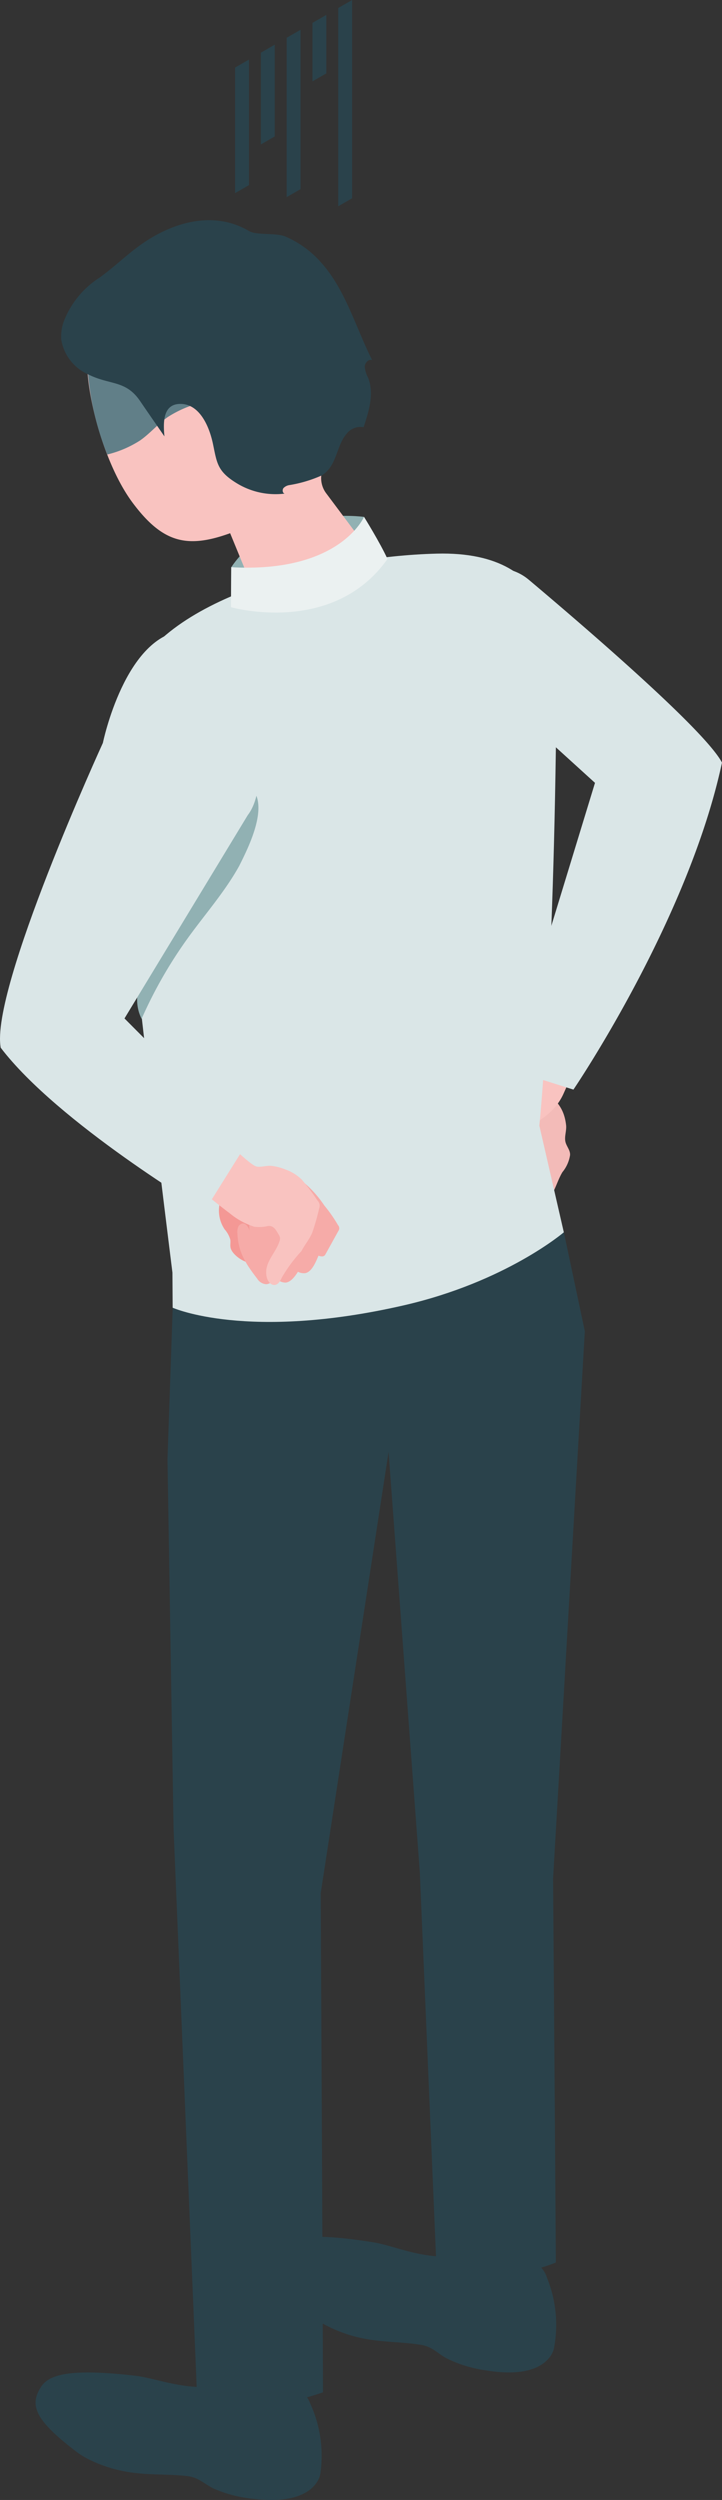 <svg xmlns="http://www.w3.org/2000/svg" width="100.119" height="346.609" viewBox="0 0 100.119 346.609"><rect x="0" y="0" width="100.119" height="346.609" fill="#333333" stroke="none"/><g transform="translate(421.75 -1731.612)"><path d="M121.408,96.631l1.922-1.109V112.93l-1.922,1.109Z" transform="translate(-510.557 1644.349)" fill="#2a424b"/><path d="M125.888,94.044l1.922-1.109v12.722l-1.922,1.11Z" transform="translate(-511.462 1644.871)" fill="#2a424b"/><path d="M130.368,91.458l1.922-1.109v22.093l-1.922,1.109Z" transform="translate(-512.366 1645.393)" fill="#2a424b"/><path d="M134.849,88.871l1.922-1.109v8.11l-1.922,1.11Z" transform="translate(-513.271 1645.915)" fill="#2a424b"/><path d="M139.329,86.284l1.922-1.109v27.487l-1.922,1.11Z" transform="translate(-514.175 1646.438)" fill="#2a424b"/><path d="M175.609,283.2c.036-.728-.552-1.244-.664-1.939-.117-.733.2-1.484.11-2.232-.348-2.977-1.955-3.774-3.976-5.677a1.782,1.782,0,0,0-.825-.51,1.834,1.834,0,0,0-.939.139,6.181,6.181,0,0,0-2.161,1.181c-.753.691-.683,1.311-1.051,2.141-.331.749-.795.77-1.467,1.228a7.948,7.948,0,0,0-1.778,1.887c-1.441,1.931-2.927,4.022-3.057,6.427-.058,1.072.433,2.408,1.5,2.47.232.013.465-.04.7-.031,1.15.042,1.821,1.481,2.957,1.663.679.109,1.36-.266,2.043-.188.937.105,1.756,1.037,2.662.775.757-.219,1.152-1.2,1.935-1.287a5.693,5.693,0,0,0,.851-.01,1.389,1.389,0,0,0,.754-.785c.492-.935.806-1.985,1.342-2.882a4.886,4.886,0,0,0,1.062-2.368" transform="translate(-518.307 1608.556)" fill="#f3bbb8"/><path d="M160.628,276.3c-.5,1.05-.915,2.157-1.383,3.167a1.057,1.057,0,0,0-.136.484,1,1,0,0,0,.265.548,16.3,16.3,0,0,0,5.521,3.935,1.537,1.537,0,0,0,.914.252c.73-.113.888-1.121.679-1.831a4.475,4.475,0,0,0-1.673-2.354,3.418,3.418,0,0,1-1.04-.884c-.238-.392-.15-1.027.291-1.152a8.119,8.119,0,0,0,5-.754c2.321-1.074,4.417-2.495,5.483-4.858q1.759-3.9,3.441-7.833l-8.871-1.424s-2.182,6.826-3.075,7.715c-.442.44-1.569.622-2.141.992a8.172,8.172,0,0,0-1.763,1.548,10.954,10.954,0,0,0-1.51,2.449" transform="translate(-518.168 1610.418)" fill="#f9c3c0"/><path d="M168.717,185.466c8.431,7.1,24.5,20.966,26.8,25.36-4.691,21.955-20.6,45.339-20.6,45.339l-9.114-2.888,12.105-39.642-23.841-21.668,5.1-5.787a6.845,6.845,0,0,1,9.547-.714" transform="translate(-517.151 1626.516)" fill="#dae6e7"/><path d="M139.138,174.927s-12.518-1.749-18.41,6.98c-.018,2.337-.042,5.541-.042,5.541s12.463,4.07,22.22-5.71c-.927-1.838-3.768-6.812-3.768-6.812" transform="translate(-510.411 1628.347)" fill="#91b1b3"/><path d="M165.9,479.247a17.3,17.3,0,0,1,1.035,9.974s-.739,4.465-9.387,3.042a17.651,17.651,0,0,1-5.527-1.69c-1.329-.742-1.971-1.614-3.584-1.868-2.37-.373-4.786-.345-7.144-.732a19.35,19.35,0,0,1-6.371-2.18,11.07,11.07,0,0,1-1.636-1.114c-5.466-4.561-6.276-6.65-4.57-9.125,1.089-1.582,3.6-2.587,13.186-1.051,2.4.384,5.512,1.777,9.163,1.965a7.7,7.7,0,0,0,3.584-.628,9.32,9.32,0,0,1,5.476-.4c2.952.58,5.237,2.153,5.775,3.806" transform="translate(-511.872 1567.995)" fill="#2a424b"/><path d="M172.276,480.763c.4-2.018-2.225-4.234-5.857-4.948s-6.9.345-7.293,2.363,2.225,4.234,5.857,4.948,6.9-.345,7.293-2.363" transform="translate(-518.164 1567.621)" fill="#2a424b"/><path d="M124.76,501.461a17.309,17.309,0,0,1,1.464,9.921s-.546,4.492-9.247,3.442a17.629,17.629,0,0,1-5.595-1.451c-1.359-.682-2.039-1.527-3.662-1.71-2.384-.271-4.8-.139-7.168-.424a19.376,19.376,0,0,1-6.46-1.9,11.088,11.088,0,0,1-1.682-1.042c-5.658-4.321-6.557-6.374-4.959-8.921,1.021-1.627,3.481-2.738,13.128-1.617,2.411.28,5.584,1.538,9.239,1.568a7.68,7.68,0,0,0,3.554-.781,9.312,9.312,0,0,1,5.454-.633c2.975.452,5.325,1.925,5.934,3.553" transform="translate(-503.56 1563.238)" fill="#2a424b"/><path d="M131.181,502.716c.31-2.034-2.406-4.134-6.064-4.691s-6.876.641-7.185,2.675,2.406,4.134,6.064,4.691,6.875-.641,7.185-2.675" transform="translate(-509.851 1563.12)" fill="#2a424b"/><path d="M110.76,298.839l-1.1,31.8.844,51.232,3.227,77.888s5.247,4.454,17.488.234c0-7.7-.311-69.208-.311-69.208l9.41-61.165,4.336,58.3,2.259,53.659a20.634,20.634,0,0,0,16.6.413c0-2.449-.381-53.238-.381-53.238l4.4-75.881-2.907-13.716s-7.659,3.43-22.189,4.408c-22.177,1.492-31.67-4.727-31.67-4.727" transform="translate(-508.185 1603.303)" fill="#2a424b"/><path d="M162.994,275.437s-8.028,6.881-22.223,10.136c-21.666,4.968-32.02.322-32.02.322l-.03-4.867s-3.485-27.914-4.706-39.466c-.934-8.842-4.046-33.96-1.314-41.962,4.088-11.981,27.1-17.864,42.68-18.255,17.454-.439,16.642,13.364,16.589,19.825-.327,39.98-2.37,59.479-2.37,59.479Z" transform="translate(-506.559 1627.025)" fill="#dae6e7"/><path d="M95.729,144.828c0-3.838,2.275-9.973,13.3-13.655s16.636,3.228,20.045,12.772c1.937,5.424,1.657,10.8-.548,15.04a3.5,3.5,0,0,0,.356,3.7c2.193,2.928,6.111,8.171,6.111,8.171.793,1.927-3.9,2.108-8.074,4.292s-8.324.484-9.116-1.443l-2.267-5.522c-5.944,2.149-9.332,1.36-13.475-4.159-4.012-5.345-6.336-14.787-6.335-19.192" transform="translate(-505.373 1637.355)" fill="#f9c3c0"/><path d="M139.138,174.963s-3.336,7.814-18.41,6.98l-.042,5.541s14.13,4.043,21.71-6.683c-1.036-2.275-3.257-5.838-3.257-5.838" transform="translate(-510.411 1628.311)" fill="#ebf1f1"/><path d="M106.847,152.106a15.409,15.409,0,0,1,4.924-2.082c3.726-1.009,7.573-1.56,11.237-2.773a21.865,21.865,0,0,0,6.145-3.082c-.026-.074-.048-.148-.074-.223-3.409-9.544-9.016-16.453-20.045-12.772s-13.3,9.816-13.3,13.655A39.415,39.415,0,0,0,98.5,157.273a14.925,14.925,0,0,0,4.55-1.949c1.363-.95,2.441-2.261,3.8-3.218" transform="translate(-505.373 1637.354)" fill="#617f88"/><path d="M105.5,153.39c-1.119-1.625-2.249-3.244-3.358-4.876-2.023-2.979-4.193-2.174-7.276-3.744a6.375,6.375,0,0,1-3.665-4.794,6.185,6.185,0,0,1,.33-2.469,12.564,12.564,0,0,1,4.948-6.1c2.128-1.521,3.9-3.315,6.041-4.788,4.35-2.991,9.911-4.541,14.738-1.679,1.017.6,3.691.2,5.043.758a13.9,13.9,0,0,1,4.967,3.639c3.357,3.737,4.8,9.056,7.041,13.482-.5-.176-1.008.385-1.026.92a3.922,3.922,0,0,0,.463,1.521c.869,2.184.124,4.642-.624,6.87a2.4,2.4,0,0,0-2.3.845c-1.542,1.716-1.337,4.568-3.55,5.858a18.093,18.093,0,0,1-4.455,1.322,1.425,1.425,0,0,0-.806.414c-.188.244-.134.686.164.764a10.313,10.313,0,0,1-6.775-1.521c-2.534-1.586-2.617-2.718-3.148-5.292-.575-2.788-2-5.626-4.53-5.624-2.408,0-2.409,2.492-2.216,4.5" transform="translate(-504.454 1638.716)" fill="#2a424b"/><path d="M118.564,232.952c-1.976,3.585-4.714,6.68-7.112,10a61.72,61.72,0,0,0-6.444,11.241c-1.628-3.191.253-6.976,2.093-10.05q3.438-5.747,6.878-11.491c1.482-2.477,3.926-9,6.682-9.937,1.635,2.714-.808,7.663-2.1,10.24" transform="translate(-507.121 1618.672)" fill="#91b1b3"/><path d="M120.356,299.7c-.307-.536-.109-.94-.178-1.473a3.643,3.643,0,0,0-.788-1.442,4.682,4.682,0,0,1-.7-3.562c.266-1.062.905-2.041,1.276-3.075a1.578,1.578,0,0,1,.445-.732,1.614,1.614,0,0,1,.793-.267c1.306-.182,2.846-.077,3.632.982a4.282,4.282,0,0,1,.608,1.514q.473,1.826.947,3.651a6.3,6.3,0,0,1,.289,1.879,5.248,5.248,0,0,1-1.51,3.058,4.022,4.022,0,0,1-1.335,1.1c-1.134.5-2.911-.631-3.484-1.629" transform="translate(-509.987 1605.274)" fill="#f49895"/><path d="M136.889,298.575q-.536.969-1.072,1.936c-.507.915-2.524-.846-3.074-1.2-.646-.414-1.984-.506-1.939-1.546.112-2.552-.112-5,1.275-7.287.063-.1.144-.218.266-.234a.413.413,0,0,1,.263.091,15.021,15.021,0,0,1,3.056,3.359,20.284,20.284,0,0,1,1.918,2.747.634.634,0,0,1,.039.809l-.732,1.322" transform="translate(-512.454 1605.038)" fill="#f6aba8"/><path d="M132.12,304.225a1.736,1.736,0,0,1-1.518-.54c-2.163-1.817-3.683-3.3-4.422-6.059a2.311,2.311,0,0,1-.1-1.013.849.849,0,0,1,.649-.71c.413-.059.764.29,1.018.62.61.792,1.105,1.663,1.71,2.458.773,1.014.958,1.2,1.663.205.278-.391.884-.294,1.319-.094a5.446,5.446,0,0,1,1.818,1.378.286.286,0,0,1,.062.394c-.53,1.083-1.075,3.083-2.2,3.36" transform="translate(-511.495 1603.897)" fill="#f6aba8"/><path d="M128.927,305.713a1.736,1.736,0,0,1-1.434-.736c-1.9-2.086-3.216-3.755-3.584-6.589a2.3,2.3,0,0,1,.029-1.017.85.85,0,0,1,.737-.618c.417,0,.719.387.928.749.5.865.876,1.794,1.371,2.662.632,1.108.792,1.316,1.623.423.326-.351.914-.176,1.319.081a5.442,5.442,0,0,1,1.621,1.605.371.371,0,0,1,.085.235.381.381,0,0,1-.074.164c-.669,1-1.472,2.915-2.62,3.042" transform="translate(-511.054 1603.724)" fill="#f6aba8"/><path d="M125.79,306.127a1.578,1.578,0,0,1-1.241-.773c-1.563-2.03-2.622-3.639-2.74-6.229a2.081,2.081,0,0,1,.1-.918.771.771,0,0,1,.713-.5c.378.028.621.4.782.748.386.82.656,1.688,1.038,2.51.487,1.05.615,1.25,1.434.505.322-.293.84-.089,1.187.173a4.942,4.942,0,0,1,1.343,1.574.342.342,0,0,1,.059.219.353.353,0,0,1-.08.143c-.681.857-1.552,2.523-2.6,2.551" transform="translate(-510.637 1603.533)" fill="#f6aba8"/><path d="M128.3,288.321c.038.04.077.081.114.122a29.987,29.987,0,0,1,2.156,2.88.993.993,0,0,1,.219,1.085,32.178,32.178,0,0,1-.951,3.328c-.385.939-1.05,1.689-1.5,2.574a20.151,20.151,0,0,0-2.7,3.635c-.217.445-.466.971-.953,1.059-.579.1-1.041-.508-1.17-1.082-.445-1.967,1.208-3.235,1.773-4.958a1.159,1.159,0,0,0,.075-.469,1.243,1.243,0,0,0-.2-.495c-.368-.612-.682-1.247-1.458-1.165a5.342,5.342,0,0,1-1.921.1,10.206,10.206,0,0,1-3.442-1.9c-2.009-1.475-8.207-6.623-8.207-6.623l6.4-4.671s4.448,4.489,5.505,4.83c.524.169,1.482-.139,2.08-.077a7.231,7.231,0,0,1,2.006.51,6.127,6.127,0,0,1,2.17,1.321" transform="translate(-508.282 1606.756)" fill="#f9c3c0"/><path d="M94.827,210.284s-15.642,34.156-14.167,42.257c7.958,10.443,28.316,22.551,28.316,22.551l5.913-9.455L97.824,248.482l17.089-28.18c2.681-3.5,1.422-11.072.127-15.039-1.754-5.375-3.1-10.93-8.834-10.573-8.286.518-11.379,15.595-11.379,15.595" transform="translate(-502.311 1624.332)" fill="#dae6e7"/></g></svg>